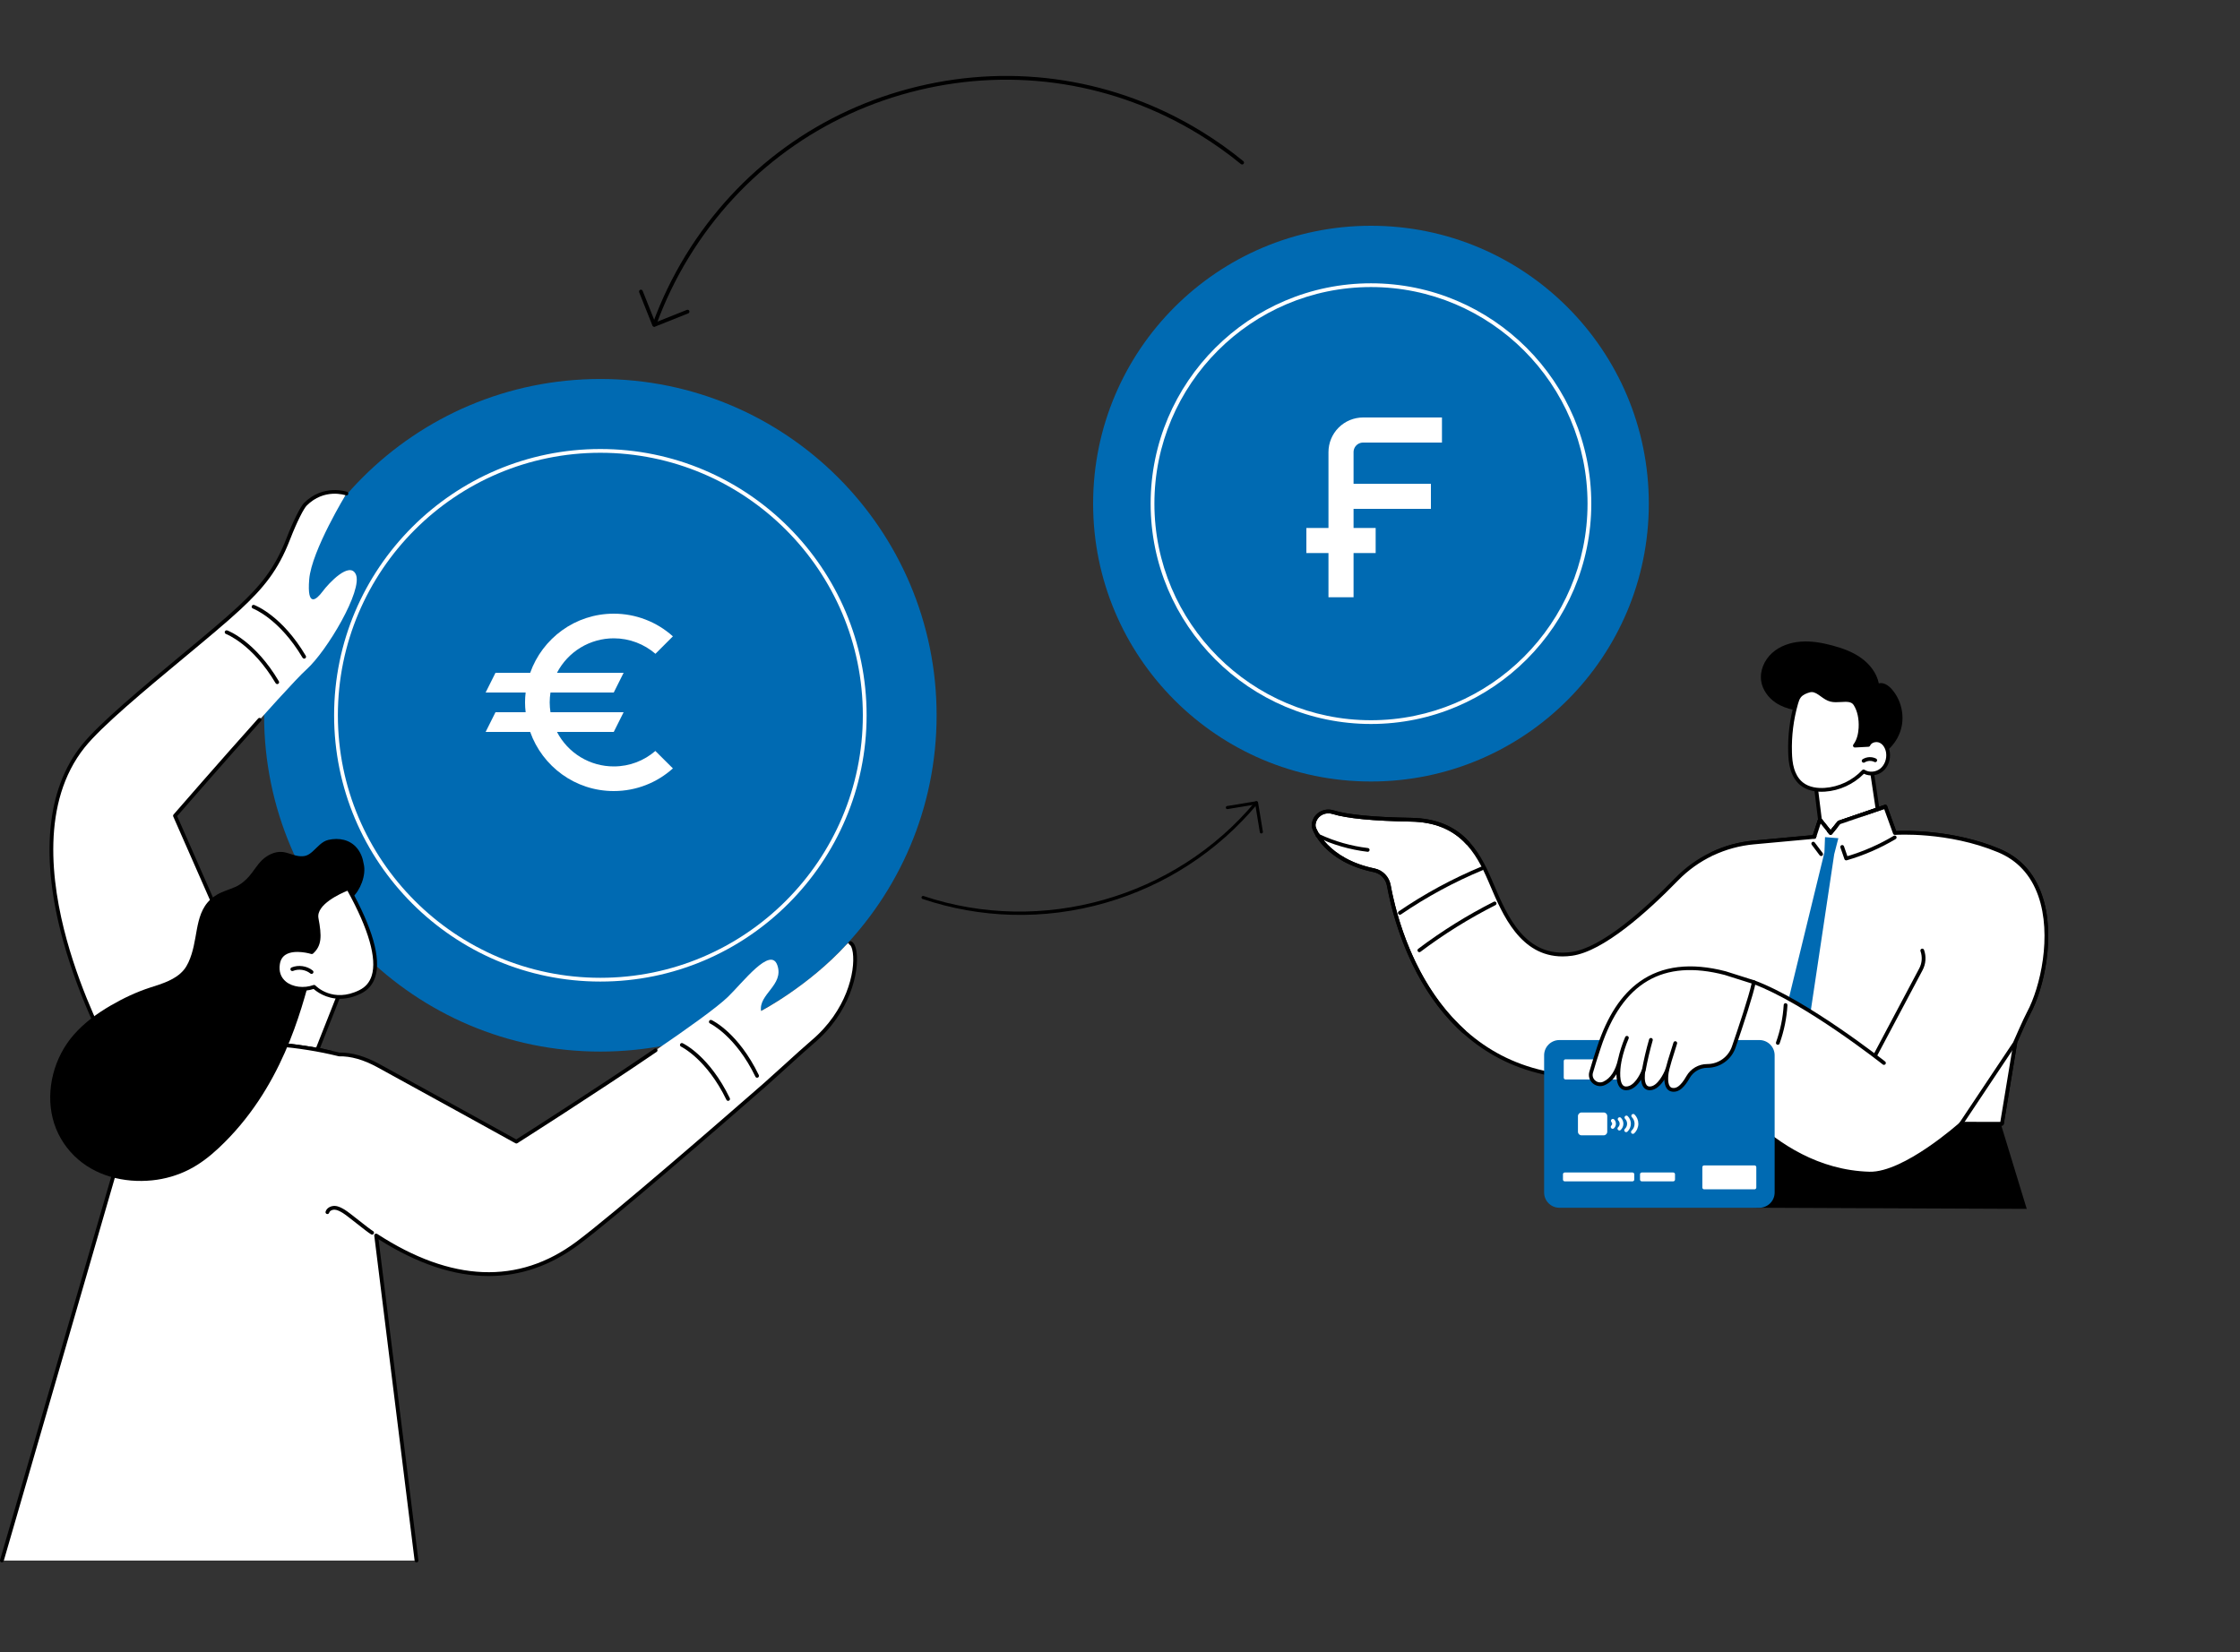 <svg width="625" height="461" viewBox="0 0 625 461" fill="none" xmlns="http://www.w3.org/2000/svg">
<rect x="0" y="0" width="625" height="461" fill="#333333" stroke="none"/>
<g clip-path="url(#clip0_653_333)">
<path d="M382.525 218.083C425.341 218.083 460.05 183.366 460.05 140.541C460.05 97.716 425.341 63 382.525 63C339.709 63 305 97.716 305 140.541C305 183.366 339.709 218.083 382.525 218.083Z" fill="#006AB2"/>
<path d="M382.525 202.031C348.628 202.031 321.049 174.447 321.049 140.544C321.049 106.64 348.628 79.056 382.525 79.056C416.422 79.056 444 106.64 444 140.544C444 174.447 416.422 202.031 382.525 202.031ZM382.525 80.104C349.207 80.104 322.1 107.217 322.1 140.544C322.1 173.87 349.207 200.983 382.525 200.983C415.843 200.983 442.95 173.87 442.95 140.544C442.95 107.217 415.843 80.104 382.525 80.104Z" fill="white"/>
<path d="M521.599 210.579L524.836 232.217L526.66 232.317C526.66 232.317 522.516 245.237 511.728 247.024C500.939 248.809 502.068 236.398 502.068 236.398L508.389 233.534L506.231 216.097L521.599 210.579Z" fill="white"/>
<path d="M508.389 234.061C508.127 234.061 507.901 233.865 507.87 233.601L505.712 216.163C505.681 215.92 505.824 215.687 506.055 215.603L521.423 210.086C521.571 210.033 521.735 210.047 521.869 210.128C522.004 210.209 522.095 210.345 522.119 210.503L525.355 232.141C525.398 232.426 525.2 232.693 524.915 232.736C524.631 232.781 524.362 232.581 524.319 232.295L521.178 211.289L506.807 216.449L508.913 233.47C508.949 233.758 508.744 234.02 508.458 234.056C508.437 234.058 508.415 234.061 508.394 234.061H508.389Z" fill="black"/>
<path d="M495.407 196.062C493.383 194.68 491.804 192.548 491.413 190.13C490.944 187.228 492.256 184.204 494.433 182.232C496.61 180.259 499.548 179.263 502.478 179.049C505.407 178.834 508.346 179.354 511.185 180.107C514.038 180.864 516.87 181.879 519.273 183.595C521.676 185.31 523.631 187.797 524.224 190.692C525.577 190.339 526.925 191.285 527.849 192.334C530.43 195.264 531.44 199.505 530.461 203.286C529.482 207.067 526.541 210.283 522.864 211.594C518.57 213.123 513.614 212.035 509.885 209.411C506.841 207.272 504.557 204.213 502.933 200.894C502.161 199.314 502.185 198.48 500.396 198.083C498.624 197.689 496.914 197.091 495.405 196.062H495.407Z" fill="black"/>
<path d="M521.318 207.865C521.842 206.645 523.528 206.231 524.722 206.817C525.915 207.401 526.608 208.723 526.782 210.038C527.015 211.815 526.37 213.726 524.984 214.863C523.598 215.997 521.48 216.228 519.968 215.268C517.177 218.246 513.233 220.114 509.161 220.39C506.872 220.545 504.433 220.159 502.652 218.71C501.411 217.7 500.584 216.247 500.115 214.717C499.646 213.188 499.51 211.575 499.46 209.976C499.322 205.363 499.899 200.732 501.163 196.293C501.368 195.576 501.599 194.845 502.063 194.261C502.718 193.437 503.752 193.01 504.762 192.712C507.069 192.033 508.525 194.687 510.856 195.276C513.188 195.864 516.381 194.433 517.66 196.47C518.887 198.423 519.239 200.82 519.12 203.124C518.996 205.461 518.482 207.127 517.386 208.12L521.318 207.865Z" fill="white"/>
<path d="M508.232 220.945C506.384 220.945 504.116 220.574 502.323 219.115C501.099 218.12 500.163 216.652 499.615 214.87C499.096 213.181 498.982 211.456 498.939 209.99C498.798 205.309 499.377 200.653 500.661 196.15C500.877 195.39 501.132 194.592 501.654 193.937C502.44 192.951 503.65 192.496 504.616 192.212C506.236 191.738 507.458 192.622 508.644 193.477C509.377 194.008 510.137 194.556 510.987 194.771C511.771 194.969 512.716 194.911 513.628 194.857C515.353 194.752 517.136 194.647 518.108 196.193C519.258 198.023 519.789 200.429 519.647 203.153C519.582 204.387 519.33 206.045 518.553 207.489L520.995 207.358C521.299 206.853 521.788 206.462 522.397 206.236C523.228 205.928 524.183 205.969 524.955 206.345C526.208 206.96 527.087 208.315 527.306 209.969C527.57 211.982 526.791 214.062 525.319 215.268C523.836 216.48 521.697 216.728 520.068 215.923C517.205 218.825 513.269 220.638 509.199 220.912C508.894 220.933 508.57 220.945 508.232 220.945ZM505.502 193.132C505.312 193.132 505.114 193.158 504.912 193.218C504.093 193.458 503.078 193.832 502.475 194.587C502.073 195.093 501.866 195.75 501.671 196.436C500.418 200.837 499.851 205.385 499.987 209.959C500.027 211.356 500.134 212.995 500.618 214.562C500.956 215.668 501.642 217.212 502.983 218.303C504.838 219.811 507.351 219.985 509.125 219.866C513.069 219.599 516.882 217.793 519.585 214.908C519.756 214.724 520.037 214.689 520.249 214.825C521.54 215.642 523.39 215.489 524.65 214.458C525.848 213.476 526.479 211.77 526.26 210.107C526.127 209.099 525.591 207.829 524.488 207.289C523.981 207.038 523.317 207.015 522.757 207.22C522.302 207.389 521.961 207.691 521.797 208.072C521.719 208.256 521.542 208.377 521.342 208.389L517.579 208.592C517.375 208.604 517.182 208.494 517.086 208.313C516.991 208.132 517.01 207.91 517.134 207.748C518.21 206.352 518.52 204.449 518.592 203.098C518.723 200.591 518.246 198.397 517.213 196.751C516.572 195.731 515.234 195.81 513.686 195.903C512.692 195.962 511.666 196.024 510.723 195.786C509.68 195.521 508.837 194.914 508.022 194.325C507.146 193.692 506.367 193.129 505.495 193.129L505.502 193.132Z" fill="black"/>
<path d="M519.982 212.84C519.809 212.84 519.639 212.754 519.542 212.599C519.385 212.356 519.456 212.03 519.699 211.875C520.811 211.16 522.288 211.089 523.462 211.691C523.719 211.825 523.821 212.139 523.69 212.399C523.56 212.656 523.243 212.759 522.986 212.625C522.15 212.196 521.059 212.249 520.268 212.759C520.18 212.816 520.082 212.842 519.985 212.842L519.982 212.84Z" fill="black"/>
<path d="M489.186 337.021C488.388 318.85 487.862 314.635 487.843 314.333L558.226 313.518L565.494 337.343L489.189 337.021H489.186Z" fill="black"/>
<path d="M526.043 225.1L513.138 229.525L510.768 232.453L507.796 228.748L506.231 233.537L489.336 235.088C481.199 235.833 473.577 239.436 467.874 245.292C459.745 253.64 447.299 264.962 438.559 266.18C424.546 268.131 419.502 254.393 415.732 245.64C411.962 236.889 406.998 228.969 393.714 228.748C383.335 228.576 375.909 227.878 371.937 226.635C369.886 225.991 367.629 226.935 366.821 228.927C366.512 229.694 366.402 230.492 366.716 231.211C366.716 231.211 369.724 240.043 383.418 242.859C385.514 243.291 387.122 244.975 387.505 247.081C389.77 259.518 400.249 299.408 441.629 300.631L476.357 297.455C476.357 297.455 492.732 326.683 521.602 327.501C531.531 327.782 547.237 313.572 547.237 313.572L558.571 313.594L562.35 290.719C562.35 290.719 565.025 284.561 566.08 282.597C571.686 272.176 576.187 245.07 557.718 237.356C543.357 231.357 528.704 232.457 528.704 232.457L526.043 225.105V225.1Z" fill="white"/>
<path d="M521.895 328.028C521.79 328.028 521.69 328.028 521.585 328.023C494.323 327.251 477.917 301.103 476.071 298.005L441.676 301.153C441.655 301.153 441.633 301.155 441.614 301.153C399.823 299.919 389.239 259.523 386.988 247.172C386.638 245.249 385.195 243.758 383.311 243.372C369.484 240.527 366.347 231.753 366.219 231.381C365.895 230.642 365.928 229.737 366.335 228.731C367.221 226.542 369.751 225.401 372.094 226.135C375.966 227.347 383.242 228.05 393.721 228.224C407.734 228.458 412.678 237.23 416.21 245.433C416.406 245.883 416.601 246.348 416.803 246.822C420.511 255.53 425.586 267.454 438.483 265.66C446.918 264.486 458.917 253.736 467.495 244.925C473.261 239.005 480.998 235.324 489.284 234.564L505.836 233.044L507.293 228.584C507.353 228.4 507.508 228.265 507.698 228.231C507.886 228.195 508.079 228.269 508.201 228.419L510.763 231.617L512.723 229.194C512.785 229.117 512.869 229.06 512.962 229.027L525.87 224.603C526.141 224.51 526.436 224.65 526.534 224.919L529.061 231.905C531.523 231.786 544.92 231.438 557.918 236.865C563.572 239.226 567.533 243.51 569.69 249.598C573.727 260.986 570.279 275.893 566.542 282.841C565.563 284.659 563.136 290.224 562.858 290.863L559.088 313.673C559.047 313.925 558.826 314.111 558.571 314.111L547.437 314.092C545.715 315.627 531.507 328.023 521.895 328.025V328.028ZM476.357 296.926C476.545 296.926 476.721 297.029 476.814 297.195C476.976 297.486 493.385 326.176 521.616 326.974C521.709 326.977 521.802 326.979 521.895 326.979C531.516 326.979 546.73 313.32 546.885 313.182C546.982 313.094 547.106 313.046 547.237 313.046L558.126 313.065L561.831 290.632C561.838 290.589 561.85 290.548 561.867 290.508C561.977 290.255 564.563 284.306 565.616 282.348C569.262 275.572 572.629 261.041 568.7 249.953C566.644 244.156 562.882 240.079 557.514 237.837C543.441 231.96 528.885 232.965 528.739 232.977C528.511 232.999 528.287 232.853 528.206 232.632L525.722 225.765L513.445 229.973L511.171 232.784C511.071 232.908 510.921 232.98 510.763 232.98C510.604 232.98 510.454 232.908 510.356 232.784L507.991 229.835L506.727 233.701C506.662 233.902 506.484 234.042 506.276 234.061L489.382 235.612C481.344 236.351 473.839 239.917 468.248 245.662C459.555 254.589 447.359 265.487 438.628 266.704C437.704 266.833 436.818 266.895 435.968 266.895C424.208 266.895 419.218 255.175 415.839 247.239C415.636 246.767 415.441 246.303 415.248 245.855C411.845 237.952 407.091 229.501 393.704 229.279C383.125 229.103 375.747 228.384 371.78 227.142C369.953 226.573 367.991 227.445 367.307 229.132C367.009 229.868 366.974 230.499 367.195 231.009C367.24 231.135 370.317 239.636 383.521 242.352C385.826 242.826 387.591 244.647 388.017 246.993C390.23 259.144 400.63 298.88 441.61 300.112L476.304 296.938C476.321 296.938 476.335 296.938 476.352 296.938L476.357 296.926Z" fill="black"/>
<path d="M475.618 297.519L476.357 297.452C476.357 297.452 492.732 326.681 521.602 327.498C531.531 327.779 547.237 313.57 547.237 313.57L558.571 313.592L562.35 290.717C562.35 290.717 565.025 284.558 566.08 282.595C571.686 272.174 576.187 245.068 557.718 237.354C543.357 231.354 528.704 232.455 528.704 232.455L526.043 225.103L513.138 229.527L510.768 232.455L507.796 228.75L506.231 233.539L489.336 235.09C485.288 235.462 481.368 236.541 477.748 238.249L475.618 297.522V297.519Z" fill="white"/>
<path d="M521.895 328.027C521.79 328.027 521.69 328.027 521.585 328.023C494.323 327.251 477.917 301.103 476.071 298.005L475.664 298.043C475.383 298.072 475.121 297.858 475.095 297.569C475.068 297.281 475.28 297.026 475.568 297L476.307 296.933C476.509 296.912 476.712 297.019 476.812 297.2C476.974 297.491 493.383 326.181 521.614 326.979C531.214 327.224 546.727 313.325 546.882 313.187C546.977 313.098 547.104 313.051 547.235 313.051L558.123 313.07L561.829 290.636C561.836 290.593 561.848 290.553 561.865 290.512C561.974 290.26 564.561 284.311 565.613 282.352C569.259 275.576 572.627 261.045 568.697 249.957C566.642 244.16 562.879 240.084 557.511 237.842C543.438 231.964 528.882 232.97 528.737 232.982C528.508 233.003 528.284 232.858 528.204 232.636L525.72 225.77L513.443 229.977L511.168 232.789C511.068 232.913 510.918 232.984 510.761 232.984C510.601 232.984 510.451 232.913 510.354 232.789L507.989 229.839L506.724 233.706C506.66 233.906 506.481 234.047 506.274 234.066L489.379 235.617C485.404 235.981 481.565 237.03 477.967 238.728C477.705 238.852 477.393 238.74 477.269 238.478C477.145 238.216 477.257 237.904 477.519 237.78C481.227 236.027 485.185 234.947 489.282 234.571L505.833 233.051L507.291 228.591C507.35 228.407 507.505 228.271 507.696 228.238C507.884 228.202 508.077 228.276 508.198 228.426L510.761 231.624L512.721 229.201C512.783 229.124 512.866 229.067 512.959 229.034L525.867 224.61C526.139 224.517 526.434 224.657 526.532 224.926L529.059 231.912C531.521 231.793 544.92 231.445 557.916 236.872C563.57 239.233 567.53 243.517 569.688 249.604C573.725 260.993 570.276 275.9 566.54 282.848C565.561 284.666 563.134 290.231 562.855 290.87L559.085 313.68C559.045 313.932 558.823 314.118 558.569 314.118L547.435 314.099C545.713 315.633 531.504 328.03 521.892 328.032L521.895 328.027Z" fill="black"/>
<path d="M526.043 225.1L513.135 229.525L510.768 232.453L507.796 228.748L506.231 233.537L526.043 225.1Z" fill="white"/>
<path d="M506.231 234.061C506.176 234.061 506.122 234.051 506.069 234.035C505.793 233.944 505.643 233.649 505.733 233.372L507.298 228.584C507.358 228.4 507.512 228.264 507.703 228.231C507.891 228.195 508.084 228.269 508.206 228.419L510.768 231.616L512.728 229.193C512.79 229.117 512.873 229.06 512.966 229.027L525.874 224.602C526.148 224.507 526.446 224.655 526.541 224.929C526.634 225.203 526.489 225.501 526.215 225.596L513.45 229.97L511.175 232.782C511.075 232.905 510.925 232.977 510.768 232.977C510.609 232.977 510.458 232.905 510.361 232.782L507.996 229.832L506.731 233.699C506.66 233.92 506.453 234.061 506.234 234.061H506.231Z" fill="black"/>
<path d="M515.124 240.089C514.905 240.089 514.702 239.95 514.629 239.736L513.512 236.51C513.416 236.236 513.562 235.936 513.835 235.843C514.109 235.748 514.407 235.893 514.502 236.167L515.455 238.921C519.982 237.57 524.331 235.662 528.389 233.239C528.639 233.091 528.961 233.172 529.109 233.42C529.256 233.668 529.175 233.992 528.928 234.14C524.65 236.691 520.054 238.688 515.269 240.07C515.222 240.084 515.172 240.091 515.124 240.091V240.089Z" fill="black"/>
<path d="M508.129 238.883C507.97 238.883 507.813 238.812 507.71 238.673L505.505 235.733C505.331 235.502 505.379 235.174 505.61 235C505.841 234.826 506.169 234.873 506.343 235.104L508.548 238.044C508.722 238.276 508.675 238.604 508.444 238.778C508.348 238.85 508.239 238.883 508.129 238.883Z" fill="black"/>
<path d="M499.182 278.33L509.046 237.875L509.215 233.604L510.77 233.73L512.933 233.904L511.78 238.364L505.221 282.157L499.182 278.33Z" fill="#006AB2"/>
<path d="M408.444 288.387C408.318 288.387 408.194 288.342 408.091 288.251C393.381 274.983 388.432 255.103 386.988 247.172C386.638 245.249 385.195 243.758 383.311 243.372C369.484 240.527 366.347 231.752 366.219 231.381C365.895 230.642 365.928 229.737 366.335 228.731C367.221 226.542 369.751 225.4 372.094 226.134C375.966 227.347 383.242 228.05 393.721 228.224C400.623 228.338 405.927 230.523 409.935 234.904C410.13 235.119 410.116 235.45 409.901 235.645C409.687 235.841 409.356 235.826 409.161 235.612C405.357 231.457 400.301 229.382 393.704 229.272C383.125 229.096 375.747 228.376 371.78 227.135C369.953 226.565 367.991 227.437 367.307 229.124C367.009 229.861 366.974 230.492 367.195 231.002C367.24 231.128 370.317 239.629 383.521 242.345C385.826 242.819 387.591 244.639 388.017 246.986C389.441 254.81 394.319 274.421 408.792 287.472C409.006 287.665 409.023 287.999 408.83 288.213C408.725 288.327 408.584 288.387 408.439 288.387H408.444Z" fill="black"/>
<path d="M381.616 237.699C381.594 237.699 381.575 237.699 381.554 237.694C376.619 237.106 371.842 235.724 367.355 233.584C367.167 233.494 367.05 233.303 367.055 233.096C367.062 232.889 367.19 232.703 367.381 232.624L367.579 232.546C367.845 232.436 368.153 232.565 368.262 232.834C368.264 232.841 368.267 232.848 368.269 232.855C372.516 234.821 377.024 236.098 381.675 236.651C381.963 236.684 382.168 236.946 382.135 237.234C382.104 237.501 381.878 237.697 381.613 237.697L381.616 237.699Z" fill="black"/>
<path d="M390.585 255.272C390.418 255.272 390.254 255.191 390.151 255.044C389.987 254.805 390.049 254.477 390.289 254.315C397.496 249.392 405.236 245.199 413.295 241.849C413.564 241.737 413.869 241.866 413.981 242.133C414.093 242.4 413.964 242.707 413.698 242.819C405.705 246.14 398.027 250.3 390.88 255.182C390.789 255.244 390.687 255.272 390.585 255.272Z" fill="black"/>
<path d="M396.026 265.715C395.867 265.715 395.71 265.644 395.607 265.505C395.433 265.274 395.479 264.945 395.71 264.769C402.316 259.79 409.411 255.373 416.791 251.641C417.049 251.51 417.365 251.615 417.496 251.873C417.627 252.132 417.522 252.447 417.265 252.578C409.94 256.28 402.9 260.664 396.341 265.605C396.246 265.677 396.136 265.71 396.026 265.71V265.715Z" fill="black"/>
<path d="M495.157 332.773V294.489C495.157 292.139 493.253 290.233 490.903 290.233H435.091C432.742 290.233 430.838 292.139 430.838 294.489V332.773C430.838 335.123 432.742 337.028 435.091 337.028H490.903C493.253 337.028 495.157 335.123 495.157 332.773Z" fill="#006AB2"/>
<path d="M489.548 325.214H475.478C475.206 325.214 474.985 325.434 474.985 325.707V331.394C474.985 331.666 475.206 331.887 475.478 331.887H489.548C489.821 331.887 490.041 331.666 490.041 331.394V325.707C490.041 325.434 489.821 325.214 489.548 325.214Z" fill="white"/>
<path d="M461.429 295.608H436.804C436.531 295.608 436.311 295.829 436.311 296.101V300.74C436.311 301.013 436.531 301.233 436.804 301.233H461.429C461.701 301.233 461.922 301.013 461.922 300.74V296.101C461.922 295.829 461.701 295.608 461.429 295.608Z" fill="white"/>
<path d="M447.435 310.442H441.291C440.73 310.442 440.276 310.896 440.276 311.457V315.807C440.276 316.368 440.73 316.822 441.291 316.822H447.435C447.995 316.822 448.45 316.368 448.45 315.807V311.457C448.45 310.896 447.995 310.442 447.435 310.442Z" fill="white"/>
<path d="M455.606 316.41C455.466 316.41 455.328 316.355 455.225 316.246C455.027 316.034 455.037 315.702 455.247 315.505C455.78 315.002 456.075 314.323 456.075 313.592C456.075 312.898 455.806 312.245 455.32 311.75C455.118 311.543 455.12 311.211 455.328 311.006C455.532 310.804 455.866 310.806 456.071 311.011C456.752 311.705 457.128 312.619 457.128 313.589C457.128 314.559 456.706 315.574 455.968 316.267C455.866 316.362 455.737 316.41 455.609 316.41H455.606Z" fill="white"/>
<path d="M453.722 315.938C453.582 315.938 453.444 315.884 453.339 315.772C453.141 315.559 453.151 315.228 453.363 315.031C453.768 314.652 453.991 314.14 453.991 313.589C453.991 313.072 453.791 312.581 453.425 312.207C453.222 312 453.225 311.669 453.432 311.464C453.639 311.261 453.97 311.264 454.175 311.471C454.734 312.041 455.042 312.793 455.042 313.587C455.042 314.38 454.692 315.224 454.082 315.795C453.98 315.891 453.851 315.936 453.722 315.936V315.938Z" fill="white"/>
<path d="M451.836 315.469C451.696 315.469 451.555 315.412 451.453 315.302C451.255 315.09 451.267 314.757 451.479 314.561C451.753 314.306 451.905 313.961 451.905 313.592C451.905 313.246 451.772 312.92 451.529 312.669C451.326 312.462 451.331 312.129 451.538 311.926C451.746 311.724 452.079 311.728 452.281 311.938C452.715 312.384 452.953 312.972 452.953 313.592C452.953 314.247 452.677 314.88 452.193 315.331C452.093 315.424 451.965 315.471 451.836 315.471V315.469Z" fill="white"/>
<path d="M449.952 315C449.809 315 449.669 314.942 449.564 314.828C449.369 314.614 449.383 314.282 449.597 314.087C449.74 313.956 449.819 313.78 449.819 313.589C449.819 313.415 449.752 313.251 449.631 313.125C449.431 312.915 449.438 312.584 449.647 312.384C449.857 312.183 450.188 312.191 450.391 312.4C450.698 312.722 450.869 313.146 450.869 313.589C450.869 314.07 450.664 314.535 450.305 314.861C450.205 314.954 450.079 315 449.952 315Z" fill="white"/>
<path d="M455.497 327.191H436.589C436.317 327.191 436.096 327.412 436.096 327.684V329.171C436.096 329.443 436.317 329.664 436.589 329.664H455.497C455.769 329.664 455.99 329.443 455.99 329.171V327.684C455.99 327.412 455.769 327.191 455.497 327.191Z" fill="white"/>
<path d="M466.866 327.191H458.09C457.818 327.191 457.597 327.412 457.597 327.684V329.171C457.597 329.443 457.818 329.664 458.09 329.664H466.866C467.138 329.664 467.359 329.443 467.359 329.171V327.684C467.359 327.412 467.138 327.191 466.866 327.191Z" fill="white"/>
<path d="M450.076 319.777H442.288C442.016 319.777 441.795 319.997 441.795 320.27V322.126C441.795 322.398 442.016 322.619 442.288 322.619H450.076C450.348 322.619 450.569 322.398 450.569 322.126V320.27C450.569 319.997 450.348 319.777 450.076 319.777Z" fill="#006AB2"/>
<path d="M461.322 319.777H453.534C453.262 319.777 453.041 319.997 453.041 320.27V322.126C453.041 322.398 453.262 322.619 453.534 322.619H461.322C461.594 322.619 461.815 322.398 461.815 322.126V320.27C461.815 319.997 461.594 319.777 461.322 319.777Z" fill="#006AB2"/>
<path d="M472.565 319.777H464.778C464.505 319.777 464.285 319.997 464.285 320.27V322.126C464.285 322.398 464.505 322.619 464.778 322.619H472.565C472.838 322.619 473.058 322.398 473.058 322.126V320.27C473.058 319.997 472.838 319.777 472.565 319.777Z" fill="#006AB2"/>
<path d="M483.809 319.777H476.021C475.749 319.777 475.528 319.997 475.528 320.27V322.126C475.528 322.398 475.749 322.619 476.021 322.619H483.809C484.081 322.619 484.302 322.398 484.302 322.126V320.27C484.302 319.997 484.081 319.777 483.809 319.777Z" fill="#006AB2"/>
<path d="M489.346 274.082L481.389 271.564C460.631 266.146 450.986 277.554 446.137 292.251C445.251 294.939 444.484 297.364 443.953 299.23C443.339 301.393 445.546 303.266 447.583 302.315C449.297 301.517 451.06 299.702 451.955 295.78C451.955 295.78 450.262 303.714 453.708 303.714C456.771 303.714 458.55 298.811 458.55 298.811C458.55 298.811 457.626 303.714 460.305 303.714C463.289 303.714 465.23 298.389 465.23 298.389C465.23 298.389 463.939 303.714 466.597 304.107C467.983 304.312 469.324 303.49 471.003 300.543C472.096 298.625 474.147 297.448 476.357 297.448C479.691 297.448 482.661 295.332 483.744 292.175C485.719 286.429 488.667 277.587 489.346 274.078V274.082Z" fill="white"/>
<path d="M466.99 304.664C466.835 304.664 466.68 304.652 466.523 304.629C465.885 304.533 465.378 304.214 465.016 303.676C464.575 303.02 464.416 302.12 464.394 301.241C463.461 302.711 462.067 304.24 460.31 304.24C459.631 304.24 459.055 303.978 458.645 303.483C458.169 302.908 457.966 302.084 457.9 301.281C457.002 302.696 455.592 304.24 453.713 304.24C452.991 304.24 452.374 303.95 451.931 303.399C451.241 302.546 451.024 301.143 451.014 299.761C450.188 301.167 449.116 302.182 447.811 302.789C446.68 303.316 445.387 303.142 444.437 302.334C443.491 301.527 443.115 300.283 443.455 299.085C443.951 297.345 444.687 294.991 445.644 292.085C448.454 283.565 452.332 277.628 457.497 273.935C463.723 269.487 471.806 268.517 481.527 271.054L489.51 273.582C489.765 273.663 489.917 273.92 489.867 274.182C489.203 277.616 486.443 285.957 484.247 292.352C483.089 295.716 479.922 297.977 476.364 297.977C474.34 297.977 472.463 299.061 471.467 300.807C469.96 303.449 468.562 304.664 466.997 304.664H466.99ZM465.232 297.867C465.283 297.867 465.335 297.874 465.385 297.891C465.652 297.972 465.809 298.246 465.742 298.517C465.525 299.411 465.132 301.974 465.883 303.092C466.078 303.383 466.33 303.542 466.673 303.592C467.524 303.716 468.738 303.459 470.546 300.288C471.727 298.215 473.951 296.928 476.354 296.928C479.465 296.928 482.234 294.953 483.247 292.011C484.964 287.012 487.893 278.276 488.736 274.442L481.232 272.067C463.965 267.561 452.641 274.216 446.637 292.418C445.685 295.311 444.951 297.653 444.46 299.378C444.229 300.188 444.475 300.998 445.113 301.541C445.747 302.079 446.609 302.196 447.364 301.843C449.35 300.919 450.722 298.841 451.446 295.668C451.51 295.387 451.791 295.211 452.07 295.272C452.351 295.334 452.529 295.613 452.47 295.894C452.165 297.329 451.619 301.355 452.744 302.744C452.991 303.051 453.298 303.194 453.71 303.194C455.921 303.194 457.6 299.904 458.059 298.637C458.152 298.379 458.431 298.239 458.69 298.31C458.955 298.382 459.119 298.644 459.067 298.913C458.921 299.694 458.705 301.92 459.45 302.818C459.662 303.075 459.936 303.194 460.307 303.194C462.448 303.194 464.232 299.599 464.739 298.215C464.816 298.003 465.018 297.869 465.232 297.869V297.867Z" fill="black"/>
<path d="M451.989 296.18C451.95 296.18 451.912 296.175 451.874 296.168C451.591 296.106 451.412 295.825 451.477 295.542C451.943 293.44 452.608 291.372 453.453 289.395C453.568 289.128 453.877 289.004 454.142 289.118C454.408 289.233 454.532 289.54 454.418 289.807C453.599 291.722 452.953 293.729 452.501 295.768C452.446 296.013 452.229 296.18 451.989 296.18Z" fill="black"/>
<path d="M458.645 299.175C458.614 299.175 458.581 299.173 458.55 299.165C458.264 299.113 458.076 298.839 458.128 298.556C458.655 295.692 459.326 292.823 460.129 290.031C460.207 289.752 460.498 289.59 460.776 289.671C461.055 289.752 461.217 290.043 461.136 290.319C460.345 293.081 459.681 295.916 459.159 298.746C459.112 298.999 458.893 299.177 458.645 299.177V299.175Z" fill="black"/>
<path d="M465.235 298.918C465.194 298.918 465.151 298.913 465.109 298.903C464.828 298.834 464.656 298.548 464.725 298.267C465.118 296.673 465.659 294.97 466.183 293.321C466.445 292.494 466.702 291.687 466.928 290.932C467.011 290.655 467.3 290.496 467.581 290.579C467.859 290.662 468.016 290.953 467.933 291.232C467.707 291.994 467.447 292.807 467.183 293.64C466.664 295.272 466.128 296.962 465.742 298.52C465.683 298.758 465.468 298.918 465.232 298.918H465.235Z" fill="black"/>
<path d="M523.221 295.018C523.138 295.018 523.055 294.998 522.976 294.956C522.719 294.82 522.624 294.501 522.759 294.246L535.503 270.239C536.289 268.76 536.415 267.004 535.853 265.427C535.756 265.153 535.898 264.853 536.17 264.755C536.444 264.657 536.744 264.8 536.842 265.072C537.504 266.928 537.356 268.989 536.432 270.73L523.688 294.736C523.593 294.913 523.412 295.015 523.224 295.015L523.221 295.018Z" fill="black"/>
<path d="M525.66 296.638C525.66 296.638 504.145 279.574 489.348 274.085L525.66 296.638Z" fill="white"/>
<path d="M525.66 297.162C525.546 297.162 525.431 297.124 525.334 297.047C525.119 296.878 503.714 279.972 489.165 274.573C488.893 274.473 488.755 274.171 488.855 273.899C488.955 273.627 489.258 273.489 489.529 273.589C504.235 279.045 525.77 296.052 525.986 296.223C526.213 296.404 526.251 296.733 526.072 296.959C525.97 297.09 525.815 297.157 525.66 297.157V297.162Z" fill="black"/>
<path d="M547.018 314.349C546.918 314.349 546.816 314.321 546.727 314.261C546.487 314.101 546.42 313.775 546.582 313.532L561.755 290.789C561.917 290.548 562.241 290.481 562.484 290.643C562.724 290.803 562.791 291.129 562.629 291.372L547.456 314.116C547.354 314.268 547.189 314.349 547.018 314.349Z" fill="black"/>
<path d="M496.04 291.553C495.981 291.553 495.921 291.544 495.864 291.522C495.59 291.425 495.45 291.125 495.547 290.851C496.76 287.458 497.477 283.953 497.684 280.434C497.7 280.146 497.946 279.922 498.239 279.941C498.527 279.958 498.748 280.206 498.732 280.496C498.52 284.115 497.781 287.718 496.536 291.206C496.46 291.42 496.257 291.553 496.043 291.553H496.04Z" fill="black"/>
<path d="M182.516 91.082C182.48 91.078 182.445 91.07 182.411 91.055C182.139 90.956 181.997 90.657 182.096 90.382C184.501 83.735 187.609 77.282 191.334 71.203C205.94 47.367 228.95 30.648 256.124 24.122C283.301 17.597 311.387 22.05 335.212 36.658C339.295 39.161 343.232 41.96 346.913 44.973C347.137 45.157 347.169 45.486 346.985 45.712C346.801 45.936 346.472 45.969 346.248 45.787C342.604 42.804 338.706 40.034 334.663 37.554C311.077 23.091 283.273 18.686 256.37 25.145C229.468 31.603 206.69 48.156 192.23 71.753C188.542 77.771 185.465 84.161 183.084 90.743C182.997 90.981 182.759 91.117 182.516 91.082Z" fill="black"/>
<path d="M182.459 91.195C182.28 91.169 182.116 91.049 182.046 90.869L178.338 81.556C178.23 81.285 178.363 80.981 178.631 80.873C178.902 80.765 179.205 80.897 179.313 81.166L182.826 89.991L191.648 86.476C191.919 86.368 192.222 86.5 192.331 86.769C192.439 87.039 192.306 87.343 192.038 87.451L182.728 91.161C182.639 91.197 182.549 91.205 182.459 91.192L182.459 91.195Z" fill="black"/>
<path d="M282.26 255.282C273.864 255.049 265.506 253.574 257.41 250.859C257.185 250.784 257.062 250.539 257.137 250.312C257.214 250.086 257.459 249.961 257.684 250.038C290.712 261.108 327.894 250.547 350.205 223.761C350.357 223.578 350.631 223.553 350.813 223.705C350.997 223.857 351.021 224.131 350.868 224.313C339.818 237.58 325.155 247.131 308.467 251.934C299.859 254.412 291.036 255.525 282.26 255.28L282.26 255.282Z" fill="black"/>
<path d="M351.93 232.586C351.728 232.58 351.549 232.432 351.516 232.225L350.241 224.506L342.525 225.781C342.291 225.82 342.067 225.661 342.029 225.426C341.99 225.191 342.149 224.968 342.384 224.929L350.526 223.583C350.762 223.547 350.984 223.704 351.022 223.939L352.367 232.084C352.406 232.319 352.247 232.542 352.012 232.58C351.985 232.586 351.957 232.587 351.93 232.586Z" fill="black"/>
<path d="M167.51 293.449C219.326 293.449 261.332 251.434 261.332 199.605C261.332 147.776 219.326 105.76 167.51 105.76C115.694 105.76 73.688 147.776 73.688 199.605C73.688 251.434 115.694 293.449 167.51 293.449Z" fill="#006AB2"/>
<path d="M167.51 273.911C126.547 273.911 93.222 240.577 93.222 199.605C93.222 158.633 126.547 125.299 167.51 125.299C208.473 125.299 241.798 158.633 241.798 199.605C241.798 240.577 208.473 273.911 167.51 273.911ZM167.51 126.35C127.126 126.35 94.272 159.212 94.272 199.605C94.272 239.998 127.128 272.86 167.51 272.86C207.892 272.86 240.748 239.998 240.748 199.605C240.748 159.212 207.892 126.35 167.51 126.35Z" fill="white"/>
<path d="M92.307 293.704L88.58 292.832L95.096 276.355C90.266 268.557 72.557 272.471 72.557 272.471C72.557 272.471 64.769 281.818 60.447 290.831C69.694 290.698 81.266 291.236 92.305 293.704H92.307Z" fill="white"/>
<path d="M92.307 294.228C92.269 294.228 92.231 294.224 92.193 294.217C82.943 292.149 72.266 291.186 60.456 291.358C60.273 291.358 60.104 291.269 60.006 291.114C59.908 290.962 59.897 290.769 59.975 290.605C64.274 281.634 72.076 272.228 72.154 272.135C72.228 272.045 72.331 271.983 72.445 271.959C73.183 271.797 90.576 268.057 95.544 276.078C95.632 276.219 95.646 276.393 95.587 276.548L89.294 292.458L92.429 293.192C92.71 293.259 92.886 293.538 92.822 293.821C92.767 294.064 92.55 294.228 92.31 294.228H92.307ZM63.088 290.288C72.207 290.288 80.628 290.976 88.209 292.344L94.51 276.414C89.992 269.705 74.66 272.581 72.847 272.948C71.895 274.11 65.305 282.278 61.297 290.297C61.897 290.293 62.495 290.288 63.09 290.288H63.088Z" fill="black"/>
<path d="M71.042 278.199L48.822 227.644C48.822 227.644 79.844 191.916 85.544 186.789C91.243 181.662 101.317 164.617 99.278 160.264C97.542 156.56 91.798 162.656 90.033 165.025C88.268 167.395 85.615 169.673 86.275 161.663C86.934 153.653 96.668 137.735 96.668 137.735C96.668 137.735 90.414 135.505 85.196 140.725C84.312 141.609 82.338 145.462 80.409 150.444C77.044 159.123 72.902 163.936 66.784 169.649C56.5 179.251 30.748 198.806 23.206 208.26C-0.622 238.13 30.941 294.255 30.941 294.255L71.047 278.196L71.042 278.199Z" fill="white"/>
<path d="M30.937 294.781C30.753 294.781 30.575 294.684 30.479 294.514C30.401 294.374 22.501 280.224 17.628 262.601C11.155 239.188 12.939 220.285 22.792 207.936C27.61 201.897 39.827 191.747 50.608 182.791C56.812 177.638 62.673 172.768 66.422 169.268C72.647 163.455 76.641 158.704 79.916 150.256C81.747 145.531 83.81 141.369 84.822 140.356C90.214 134.962 96.778 137.218 96.842 137.242C97.113 137.34 97.256 137.64 97.159 137.912C97.063 138.186 96.761 138.326 96.489 138.231C96.246 138.145 90.473 136.184 85.563 141.097C84.791 141.869 82.893 145.471 80.892 150.634C77.544 159.271 73.474 164.115 67.136 170.033C63.366 173.554 57.493 178.431 51.278 183.596C40.537 192.519 28.362 202.633 23.611 208.589C11.446 223.842 14.189 246.216 18.633 262.3C23.013 278.151 29.86 291.174 31.172 293.595L70.342 277.911L48.341 227.854C48.26 227.668 48.291 227.451 48.425 227.299C48.553 227.151 61.454 212.296 72.028 200.503C72.224 200.286 72.555 200.269 72.769 200.462C72.986 200.655 73.002 200.989 72.809 201.203C62.997 212.149 51.18 225.731 49.434 227.737L71.521 277.987C71.578 278.118 71.581 278.266 71.526 278.397C71.471 278.528 71.366 278.633 71.235 278.685L31.13 294.743C31.065 294.769 30.998 294.781 30.934 294.781H30.937Z" fill="black"/>
<path d="M84.87 183.797C84.691 183.797 84.515 183.704 84.417 183.539C77.954 172.62 70.637 169.835 70.564 169.809C70.292 169.709 70.151 169.409 70.252 169.135C70.352 168.863 70.652 168.722 70.925 168.823C71.237 168.937 78.668 171.767 85.32 183.006C85.467 183.256 85.384 183.577 85.136 183.725C85.053 183.775 84.96 183.799 84.87 183.799V183.797Z" fill="black"/>
<path d="M77.351 190.899C77.172 190.899 76.996 190.806 76.898 190.642C70.435 179.723 63.119 176.937 63.047 176.911C62.776 176.811 62.635 176.509 62.735 176.237C62.835 175.965 63.135 175.827 63.409 175.925C63.721 176.039 71.152 178.87 77.803 190.106C77.951 190.356 77.868 190.677 77.62 190.825C77.537 190.875 77.444 190.899 77.353 190.899H77.351Z" fill="black"/>
<path d="M236.18 263.587C225.456 275.304 212.35 282.118 212.35 282.118C211.638 277.413 218.783 274.88 216.904 269.386C215.025 263.892 207.211 274.234 203.091 278.199C200.03 281.144 192.069 286.855 182.947 293.075C165.605 304.902 144.068 318.573 144.068 318.573C144.068 318.573 121.353 306.005 105.496 297.335C101.381 295.084 97.775 294.179 94.603 294.248C70.185 288.134 42.113 292.041 42.113 292.041L0.524 435.476H116.211L104.951 344.771C130.65 361.468 148.81 356.117 161.125 346.937C171.475 339.222 201.574 313.058 213.348 302.77C216.201 300.278 223.822 293.209 226.721 290.769C241.632 278.213 239.519 259.942 236.18 263.589V263.587Z" fill="white"/>
<path d="M116.211 436C115.949 436 115.723 435.805 115.692 435.54L104.432 344.835C104.406 344.633 104.501 344.435 104.675 344.326C104.846 344.218 105.068 344.218 105.239 344.33C125.98 357.806 144.678 358.542 160.813 346.515C171.082 338.862 200.733 313.096 213.005 302.372C214.196 301.331 216.237 299.477 218.397 297.514C221.348 294.831 224.694 291.789 226.385 290.364C236.223 282.08 238.693 271.151 237.952 265.827C237.743 264.321 237.316 263.754 237.099 263.654C236.835 263.535 236.718 263.225 236.838 262.96C236.957 262.696 237.266 262.579 237.533 262.698C238.455 263.113 238.836 264.552 238.993 265.684C239.764 271.24 237.226 282.611 227.061 291.169C225.385 292.582 222.048 295.615 219.104 298.293C216.94 300.261 214.896 302.117 213.698 303.165C201.416 313.896 171.742 339.682 161.444 347.358C153.64 353.177 145.254 356.086 136.354 356.086C126.695 356.086 116.428 352.664 105.615 345.817L116.737 435.411C116.773 435.7 116.568 435.962 116.282 435.998C116.261 436 116.24 436.002 116.218 436.002L116.211 436Z" fill="black"/>
<path d="M0.524 436C0.476 436 0.426 435.993 0.376 435.979C0.098 435.897 -0.062 435.607 0.019 435.328L41.608 291.896C41.666 291.698 41.835 291.551 42.039 291.522C42.321 291.481 70.442 287.677 94.663 293.721C98.073 293.659 101.812 294.722 105.749 296.873C120.493 304.933 141.422 316.507 144.052 317.963C146.564 316.364 166.529 303.637 182.635 292.654C182.876 292.492 183.202 292.551 183.364 292.792C183.528 293.032 183.467 293.359 183.226 293.521C166.076 305.217 144.566 318.88 144.349 319.016C144.187 319.119 143.983 319.126 143.813 319.033C143.587 318.907 120.919 306.365 105.244 297.795C101.445 295.718 97.871 294.7 94.615 294.772C94.57 294.774 94.522 294.767 94.477 294.757C71.871 289.097 45.774 292.108 42.523 292.518L1.029 435.621C0.962 435.85 0.753 436 0.526 436H0.524Z" fill="black"/>
<path d="M211.248 300.749C211.052 300.749 210.864 300.64 210.774 300.454C205.263 289.066 198.187 285.647 198.116 285.613C197.854 285.49 197.739 285.177 197.863 284.915C197.987 284.653 198.297 284.539 198.559 284.66C198.861 284.801 206.027 288.241 211.717 299.997C211.843 300.259 211.733 300.571 211.474 300.697C211.4 300.733 211.321 300.749 211.245 300.749H211.248Z" fill="black"/>
<path d="M203.16 307.201C202.964 307.201 202.779 307.092 202.686 306.906C197.175 295.517 190.099 292.099 190.028 292.065C189.766 291.941 189.651 291.629 189.775 291.367C189.899 291.105 190.209 290.991 190.471 291.112C190.773 291.253 197.939 294.693 203.629 306.446C203.755 306.708 203.646 307.02 203.386 307.147C203.312 307.182 203.234 307.199 203.157 307.199L203.16 307.201Z" fill="black"/>
<path d="M103.825 344.53C103.734 344.53 103.644 344.507 103.56 344.459C102.86 344.049 101.243 342.775 99.528 341.424C97.918 340.156 96.254 338.846 95.615 338.469C94.946 338.076 94.189 337.631 93.415 337.571C92.776 337.519 92.026 337.826 91.85 338.417C91.767 338.693 91.476 338.853 91.197 338.77C90.919 338.686 90.762 338.395 90.845 338.117C91.186 336.976 92.469 336.447 93.498 336.523C94.513 336.601 95.382 337.111 96.149 337.562C96.849 337.971 98.466 339.246 100.181 340.597C101.791 341.864 103.455 343.175 104.094 343.551C104.344 343.699 104.427 344.021 104.282 344.268C104.184 344.435 104.008 344.528 103.829 344.528L103.825 344.53Z" fill="black"/>
<path d="M99.609 236.674C97.639 234.275 94.534 233.71 91.614 234.38C89.797 234.797 88.594 236.398 87.261 237.577C86.71 238.063 86.106 238.544 85.394 238.771C84.722 238.983 83.962 238.976 83.272 238.88C81.731 238.671 80.323 237.892 78.77 237.746C76.718 237.553 74.645 238.578 73.178 239.96C71.766 241.289 70.821 243.021 69.558 244.484C68.449 245.768 67.146 246.843 65.588 247.531C63.964 248.251 62.223 248.706 60.67 249.587C59.265 250.385 58.053 251.479 57.174 252.839C55.479 255.463 55.059 258.665 54.514 261.674C54.233 263.227 53.926 264.781 53.447 266.284C52.968 267.78 52.33 269.384 51.325 270.611C49.02 273.42 45.216 274.506 41.899 275.581C38.024 276.836 34.342 278.587 30.822 280.636C27.069 282.819 23.504 285.427 20.627 288.701C17.845 291.865 15.873 295.687 14.832 299.765C13.808 303.778 13.701 308.047 14.704 312.076C15.694 316.055 17.8 319.674 20.722 322.545C26.44 328.167 34.638 330.178 42.463 329.382C46.052 329.018 49.563 328.001 52.778 326.359C55.834 324.799 58.556 322.673 61.054 320.331C78.623 303.859 83.988 282.159 86.939 271.247C88.197 266.594 92.391 264.943 93.124 260.244C94.02 254.51 93.955 254.195 98.34 250.395C100.39 248.618 102.303 244.243 101.46 240.982C101.212 239.412 100.624 237.903 99.614 236.674H99.609Z" fill="black"/>
<path d="M97.18 247.901C97.18 247.901 87.432 251.453 88.34 256.316C89.247 261.178 89.275 263.637 87.001 265.707C87.001 265.707 78.501 263.053 77.57 268.95C76.639 274.847 82.948 277.096 87.635 275.371C87.635 275.371 92.655 280.655 100.497 276.774C108.34 272.893 103.97 260.101 97.185 247.898L97.18 247.901Z" fill="white"/>
<path d="M94.865 278.714C90.947 278.714 88.306 276.679 87.506 275.974C84.553 276.948 81.212 276.46 79.099 274.725C77.401 273.329 76.672 271.252 77.049 268.871C77.287 267.363 77.999 266.232 79.168 265.507C81.74 263.911 85.727 264.819 86.856 265.124C88.733 263.261 88.675 260.976 87.823 256.416C86.846 251.177 96.585 247.56 96.999 247.41C97.242 247.322 97.511 247.422 97.637 247.648C103.951 259.001 106.332 267.382 104.72 272.564C104.058 274.69 102.715 276.267 100.726 277.251C98.559 278.323 96.587 278.718 94.863 278.718L94.865 278.714ZM87.632 274.849C87.773 274.849 87.911 274.906 88.013 275.014C88.209 275.216 92.879 279.964 100.262 276.307C102.007 275.442 103.139 274.115 103.72 272.25C105.203 267.482 102.862 259.296 96.944 248.558C95.141 249.29 88.142 252.392 88.856 256.223C89.795 261.252 89.799 263.873 87.354 266.101C87.215 266.227 87.022 266.267 86.844 266.213C86.799 266.198 82.266 264.816 79.721 266.401C78.811 266.965 78.277 267.828 78.085 269.038C77.765 271.063 78.347 272.753 79.763 273.918C81.643 275.461 84.803 275.859 87.449 274.885C87.508 274.863 87.568 274.852 87.63 274.852L87.632 274.849Z" fill="black"/>
<path d="M86.934 271.773C86.818 271.773 86.701 271.735 86.603 271.657C85.282 270.582 83.334 270.294 81.757 270.944C81.488 271.054 81.183 270.928 81.071 270.658C80.961 270.389 81.088 270.084 81.357 269.972C83.279 269.179 85.653 269.529 87.266 270.839C87.489 271.023 87.525 271.352 87.342 271.578C87.237 271.707 87.087 271.771 86.934 271.771V271.773Z" fill="black"/>
<path d="M398.833 120H380.333C378.698 120 377.129 120.65 375.973 121.806C374.816 122.963 374.167 124.531 374.167 126.167V163.167M368 150.833H380.333M374.167 138.5H395.75" stroke="white" stroke-width="7" stroke-linecap="square" stroke-linejoin="round"/>
<path d="M171.25 213.875C167.981 213.878 164.774 212.982 161.98 211.284C159.186 209.586 156.913 207.153 155.41 204.25H171.25L174 198.75H153.595C153.458 197.843 153.375 196.935 153.375 196C153.375 195.065 153.458 194.158 153.595 193.25H171.25L174 187.75H155.41C156.916 184.849 159.19 182.418 161.983 180.72C164.776 179.023 167.982 178.125 171.25 178.125C175.678 178.125 179.747 179.748 182.882 182.443L187.75 177.575C183.222 173.498 177.343 171.245 171.25 171.25C160.47 171.25 151.34 178.153 147.93 187.75H138.25L135.5 193.25H146.665C146.442 195.077 146.442 196.923 146.665 198.75H138.25L135.5 204.25H147.93C151.34 213.848 160.47 220.75 171.25 220.75C177.603 220.75 183.377 218.358 187.75 214.425L182.855 209.558C179.747 212.253 175.705 213.875 171.25 213.875Z" fill="white"/>
</g>
<defs>
<clipPath id="clip0_653_333">
<rect width="625" height="461" fill="white"/>
</clipPath>
</defs>
</svg>
